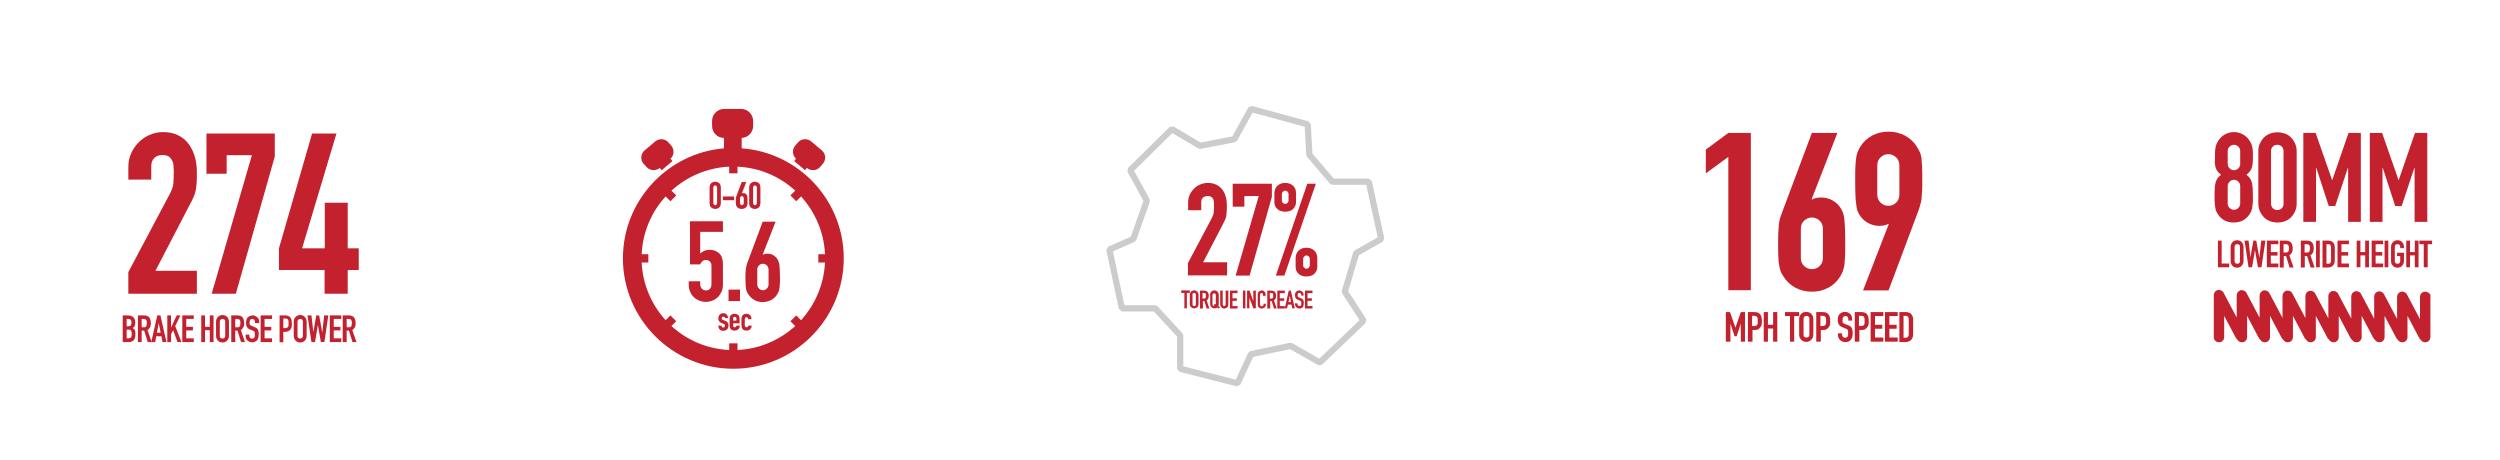 <?xml version="1.0" encoding="UTF-8"?> <!-- Generator: Adobe Illustrator 22.1.0, SVG Export Plug-In . SVG Version: 6.00 Build 0) --> <svg xmlns="http://www.w3.org/2000/svg" xmlns:xlink="http://www.w3.org/1999/xlink" x="0px" y="0px" viewBox="0 0 1200 221" style="enable-background:new 0 0 1200 221;" xml:space="preserve"> <style type="text/css"> .st0{fill:#C3212E;} .st1{fill:#C4212F;} .st2{fill:none;stroke:#CDCCCC;stroke-width:3;stroke-linejoin:bevel;stroke-miterlimit:10;} </style> <g id="LOWER_RIDE_HEIGHT"> <path class="st0" d="M1164.1,140c-1.4,0-2.5,1.1-2.5,2.5v10.7l-6.3-11.9c-0.5-1-1.7-1.5-2.8-1.3c-1.1,0.3-1.9,1.3-1.9,2.4v10.7 l-6.3-11.9c-0.5-1-1.7-1.5-2.8-1.3c-1.1,0.3-1.9,1.3-1.9,2.4v10.7l-6.3-11.9c-0.5-1-1.7-1.5-2.8-1.3c-1.1,0.3-1.9,1.3-1.9,2.4v10.7 l-6.3-11.9c-0.5-1-1.7-1.5-2.8-1.3c-1.1,0.3-1.9,1.3-1.9,2.4v10.7l-6.3-11.9c-0.5-1-1.7-1.5-2.8-1.3c-1.1,0.3-1.9,1.3-1.9,2.4v10.7 l-6.3-11.9c-0.5-1-1.7-1.5-2.8-1.3c-1.1,0.3-1.9,1.3-1.9,2.4v10.7l-6.3-11.9c-0.5-1-1.7-1.5-2.8-1.3c-1.1,0.3-1.9,1.3-1.9,2.4v10.7 l-6.3-11.9c-0.5-1-1.7-1.5-2.8-1.3c-1.1,0.3-1.9,1.3-1.9,2.4v10.7l-6.3-11.9c-0.5-1-1.7-1.5-2.8-1.3c-1.1,0.3-1.9,1.3-1.9,2.4v20.2 c0,1.4,1.1,2.5,2.5,2.5s2.5-1.1,2.5-2.5v-10.2l5.6,10.6c0.2,0.3,0.4,0.6,0.7,0.8c0.4,0.7,1.2,1.3,2.2,1.3c1.4,0,2.5-1.1,2.5-2.5 v-10.2l5.6,10.6c0.2,0.3,0.4,0.6,0.7,0.8c0.4,0.7,1.2,1.3,2.2,1.3c1.4,0,2.5-1.1,2.5-2.5v-10.2l5.6,10.6c0.2,0.3,0.4,0.6,0.7,0.8 c0.4,0.7,1.2,1.3,2.2,1.3c1.4,0,2.5-1.1,2.5-2.5v-10.2l5.6,10.6c0.2,0.3,0.4,0.6,0.7,0.8c0.4,0.7,1.2,1.3,2.2,1.3 c1.4,0,2.5-1.1,2.5-2.5v-10.2l5.6,10.6c0.2,0.3,0.4,0.6,0.7,0.8c0.4,0.7,1.2,1.3,2.2,1.3c1.4,0,2.5-1.1,2.5-2.5v-10.2l5.6,10.6 c0.2,0.3,0.4,0.6,0.7,0.8c0.4,0.7,1.2,1.3,2.2,1.3c1.4,0,2.5-1.1,2.5-2.5v-10.2l5.6,10.6c0.2,0.3,0.4,0.6,0.7,0.8 c0.4,0.7,1.2,1.3,2.2,1.3c1.4,0,2.5-1.1,2.5-2.5v-10.2l5.6,10.6c0.2,0.3,0.4,0.6,0.7,0.8c0.4,0.7,1.2,1.3,2.2,1.3 c1.4,0,2.5-1.1,2.5-2.5v-10.2l5.6,10.6c0.2,0.3,0.4,0.6,0.7,0.8c0.4,0.7,1.2,1.3,2.2,1.3c1.4,0,2.5-1.1,2.5-2.5v-20.2 C1166.6,141.1,1165.4,140,1164.1,140z"></path> <g> <g> <path class="st0" d="M1063.2,74.9c0-1.2,0-2.1,0.1-3c0.1-0.8,0.2-1.5,0.4-2.1c0.2-0.6,0.4-1.1,0.7-1.6s0.6-1,1-1.5 c0.8-1,1.8-1.9,3-2.4c1.2-0.6,2.5-0.9,3.9-0.9c1.4,0,2.7,0.3,3.9,0.9c1.2,0.6,2.2,1.4,3,2.4c0.4,0.5,0.7,1,1,1.5 c0.3,0.5,0.5,1,0.7,1.6c0.2,0.6,0.3,1.3,0.4,2.1c0.1,0.8,0.1,1.8,0.1,3c0,1.3,0,2.4-0.1,3.2c0,0.9-0.2,1.7-0.4,2.3 c-0.2,0.7-0.5,1.3-0.9,1.8s-1,1.1-1.7,1.7c0.7,0.6,1.3,1.1,1.7,1.7c0.4,0.6,0.7,1.2,0.9,2c0.2,0.8,0.3,1.7,0.4,2.8 c0,1.1,0.1,2.5,0.1,4.1c0,1.3,0,2.4-0.1,3.3c-0.1,0.9-0.2,1.6-0.3,2.2c-0.1,0.6-0.3,1.2-0.5,1.6c-0.2,0.4-0.5,0.9-0.8,1.4 c-0.7,1-1.6,1.9-2.9,2.7c-1.2,0.7-2.8,1.1-4.6,1.1s-3.3-0.4-4.6-1.1c-1.2-0.7-2.2-1.6-2.9-2.7c-0.3-0.5-0.6-0.9-0.8-1.4 c-0.2-0.4-0.4-1-0.5-1.6c-0.1-0.6-0.2-1.4-0.3-2.2c-0.1-0.9-0.1-2-0.1-3.3c0-1.6,0-2.9,0.1-4.1c0-1.1,0.2-2,0.4-2.8 c0.2-0.8,0.5-1.4,0.9-2c0.4-0.6,1-1.1,1.7-1.7c-0.7-0.6-1.3-1.2-1.7-1.7s-0.7-1.1-0.9-1.8c-0.2-0.7-0.3-1.5-0.4-2.3 C1063.2,77.3,1063.2,76.2,1063.2,74.9z M1075.3,72.5c0-0.8-0.3-1.5-0.9-2.1c-0.6-0.6-1.3-0.9-2.1-0.9c-0.8,0-1.5,0.3-2.1,0.9 c-0.6,0.6-0.9,1.3-0.9,2.1v6.2c0,0.8,0.3,1.6,0.9,2.1c0.6,0.6,1.3,0.9,2.1,0.9c0.8,0,1.5-0.3,2.1-0.9c0.6-0.6,0.9-1.3,0.9-2.1 V72.5z M1075.3,89.3c0-0.8-0.3-1.5-0.9-2.1c-0.6-0.6-1.3-0.9-2.1-0.9c-0.8,0-1.5,0.3-2.1,0.9c-0.6,0.6-0.9,1.3-0.9,2.1v8.4 c0,0.8,0.3,1.6,0.9,2.1c0.6,0.6,1.3,0.9,2.1,0.9c0.8,0,1.5-0.3,2.1-0.9c0.6-0.6,0.9-1.3,0.9-2.1V89.3z"></path> <path class="st0" d="M1084,72.6c0-1.4,0.2-2.7,0.8-3.8c0.5-1.1,1.2-2.1,2-2.9c0.8-0.8,1.8-1.4,2.9-1.8c1.1-0.4,2.2-0.6,3.5-0.6 s2.3,0.2,3.5,0.6c1.1,0.4,2.1,1,2.9,1.8c0.8,0.8,1.5,1.8,2,2.9c0.5,1.1,0.8,2.4,0.8,3.8v25.1c0,1.4-0.3,2.7-0.8,3.8 c-0.5,1.1-1.2,2.1-2,2.9c-0.8,0.8-1.8,1.4-2.9,1.8c-1.1,0.4-2.2,0.6-3.5,0.6s-2.4-0.2-3.5-0.6c-1.1-0.4-2.1-1-2.9-1.8 c-0.8-0.8-1.5-1.8-2-2.9c-0.5-1.1-0.8-2.4-0.8-3.8V72.6z M1090.1,97.7c0,0.9,0.3,1.6,0.8,2.2c0.6,0.6,1.3,0.9,2.2,0.9 c0.9,0,1.6-0.3,2.2-0.9c0.6-0.6,0.8-1.3,0.8-2.2V72.6c0-0.9-0.3-1.6-0.8-2.2c-0.6-0.6-1.3-0.9-2.2-0.9c-0.9,0-1.6,0.3-2.2,0.9 c-0.6,0.6-0.8,1.3-0.8,2.2V97.7z"></path> <path class="st0" d="M1105.6,106.5V63.8h5.9l7.9,22.6h0.1l7.8-22.6h5.9v42.7h-6.1v-26h-0.1l-6.1,18.4h-3.1l-6-18.4h-0.1v26 H1105.6z"></path> <path class="st0" d="M1137.5,106.5V63.8h5.9l7.9,22.6h0.1l7.8-22.6h5.9v42.7h-6.1v-26h-0.1l-6.1,18.4h-3.1l-6-18.4h-0.1v26 H1137.5z"></path> </g> </g> <g> <path class="st0" d="M1064.6,128.3v-12.8h1.8v11h3.6v1.8H1064.6z"></path> <path class="st0" d="M1070.7,118.5c0-0.5,0.1-1,0.3-1.4c0.2-0.4,0.4-0.7,0.7-1c0.3-0.3,0.6-0.4,1-0.6c0.4-0.1,0.7-0.2,1.1-0.2 s0.7,0.1,1.1,0.2c0.4,0.1,0.7,0.3,1,0.6c0.3,0.3,0.5,0.6,0.7,1c0.2,0.4,0.3,0.9,0.3,1.4v6.8c0,0.5-0.1,1-0.3,1.4 c-0.2,0.4-0.4,0.7-0.7,1c-0.3,0.3-0.6,0.5-1,0.6c-0.4,0.1-0.7,0.2-1.1,0.2s-0.7-0.1-1.1-0.2s-0.7-0.3-1-0.6 c-0.3-0.3-0.5-0.6-0.7-1c-0.2-0.4-0.3-0.8-0.3-1.4V118.5z M1072.6,125.3c0,0.4,0.1,0.8,0.4,1s0.5,0.3,0.9,0.3s0.6-0.1,0.9-0.3 s0.4-0.5,0.4-1v-6.8c0-0.4-0.1-0.8-0.4-1c-0.2-0.2-0.5-0.3-0.9-0.3s-0.6,0.1-0.9,0.3c-0.2,0.2-0.4,0.5-0.4,1V125.3z"></path> <path class="st0" d="M1087.4,115.5l-1.9,12.8h-1.7l-1.4-8.3h0l-1.4,8.3h-1.7l-1.9-12.8h1.9l0.9,8.1h0l1.4-8.1h1.4l1.5,8.3h0 l0.9-8.3H1087.4z"></path> <path class="st0" d="M1088.1,128.3v-12.8h5.5v1.7h-3.6v3.8h3.2v1.7h-3.2v3.8h3.6v1.8H1088.1z"></path> <path class="st0" d="M1094.3,128.3v-12.8h3c2.2,0,3.2,1.3,3.2,3.8c0,0.8-0.1,1.4-0.4,1.9c-0.2,0.5-0.6,1-1.2,1.3l2,5.9h-1.9 l-1.7-5.5h-1.1v5.5H1094.3z M1096.1,117.2v4h1c0.3,0,0.6,0,0.8-0.1c0.2-0.1,0.3-0.2,0.5-0.4c0.1-0.2,0.2-0.4,0.2-0.6 s0.1-0.5,0.1-0.9c0-0.3,0-0.6-0.1-0.9s-0.1-0.5-0.2-0.6c-0.2-0.3-0.7-0.5-1.3-0.5H1096.1z"></path> <path class="st0" d="M1104.4,128.3v-12.8h3c2.2,0,3.2,1.3,3.2,3.8c0,0.8-0.1,1.4-0.4,1.9c-0.2,0.5-0.6,1-1.2,1.3l2,5.9h-1.9 l-1.7-5.5h-1.1v5.5H1104.4z M1106.2,117.2v4h1c0.3,0,0.6,0,0.8-0.1c0.2-0.1,0.3-0.2,0.5-0.4c0.1-0.2,0.2-0.4,0.2-0.6 s0.1-0.5,0.1-0.9c0-0.3,0-0.6-0.1-0.9s-0.1-0.5-0.2-0.6c-0.2-0.3-0.7-0.5-1.3-0.5H1106.2z"></path> <path class="st0" d="M1111.7,128.3v-12.8h1.8v12.8H1111.7z"></path> <path class="st0" d="M1114.8,128.3v-12.8h2.7c1.1,0,1.9,0.3,2.4,0.9c0.5,0.6,0.8,1.4,0.8,2.4v6c0,1.2-0.3,2.1-0.9,2.7 s-1.4,0.9-2.5,0.9H1114.8z M1116.7,117.2v9.4h0.8c0.5,0,0.9-0.1,1.1-0.4c0.2-0.3,0.3-0.7,0.3-1.2v-6.2c0-0.5-0.1-0.9-0.3-1.2 s-0.6-0.4-1.1-0.4H1116.7z"></path> <path class="st0" d="M1122,128.3v-12.8h5.5v1.7h-3.6v3.8h3.2v1.7h-3.2v3.8h3.6v1.8H1122z"></path> <path class="st0" d="M1131.2,128.3v-12.8h1.8v5.5h2.3v-5.5h1.8v12.8h-1.8v-5.7h-2.3v5.7H1131.2z"></path> <path class="st0" d="M1138.4,128.3v-12.8h5.5v1.7h-3.6v3.8h3.2v1.7h-3.2v3.8h3.6v1.8H1138.4z"></path> <path class="st0" d="M1144.6,128.3v-12.8h1.8v12.8H1144.6z"></path> <path class="st0" d="M1147.7,118.5c0-0.5,0.1-1,0.3-1.4c0.2-0.4,0.4-0.7,0.7-1c0.3-0.3,0.6-0.4,1-0.6c0.4-0.1,0.7-0.2,1.1-0.2 s0.7,0.1,1.1,0.2c0.4,0.1,0.7,0.3,1,0.6c0.3,0.3,0.5,0.6,0.7,1c0.2,0.4,0.3,0.9,0.3,1.4v0.6h-1.8v-0.6c0-0.4-0.1-0.8-0.4-1 c-0.2-0.2-0.5-0.3-0.9-0.3s-0.6,0.1-0.9,0.3c-0.2,0.2-0.4,0.5-0.4,1v6.8c0,0.4,0.1,0.8,0.4,1s0.5,0.3,0.9,0.3s0.6-0.1,0.9-0.3 s0.4-0.5,0.4-1v-2.4h-1.5v-1.6h3.3v4c0,0.5-0.1,1-0.3,1.4c-0.2,0.4-0.4,0.7-0.7,1c-0.3,0.3-0.6,0.5-1,0.6 c-0.4,0.1-0.7,0.2-1.1,0.2s-0.7-0.1-1.1-0.2s-0.7-0.3-1-0.6c-0.3-0.3-0.5-0.6-0.7-1c-0.2-0.4-0.3-0.8-0.3-1.4V118.5z"></path> <path class="st0" d="M1155,128.3v-12.8h1.8v5.5h2.3v-5.5h1.8v12.8h-1.8v-5.7h-2.3v5.7H1155z"></path> <path class="st0" d="M1163.4,128.3v-11.1h-2.1v-1.7h6.1v1.7h-2.1v11.1H1163.4z"></path> </g> </g> <g id="BHP"> <g> <path class="st0" d="M61.6,141v-10.4l19.9-37.5c1-1.9,1.6-3.5,1.7-4.9c0.1-1.4,0.2-3.1,0.2-5.2c0-0.9,0-1.9-0.1-3 c0-1-0.2-2-0.6-2.8c-0.4-0.8-0.9-1.5-1.6-2c-0.7-0.5-1.8-0.8-3.1-0.8c-1.7,0-3,0.5-3.9,1.4c-1,0.9-1.5,2.3-1.5,4.1v6.3h-11v-6 c0-2.3,0.4-4.5,1.3-6.5c0.9-2,2.1-3.8,3.6-5.3c1.4-1.5,3.2-2.7,5.2-3.6c2-0.9,4.2-1.4,6.5-1.4c2.9,0,5.3,0.5,7.4,1.6 c2.1,1,3.8,2.5,5.1,4.3c1.3,1.8,2.2,3.9,2.9,6.2c0.6,2.3,0.9,4.8,0.9,7.3c0,1.9,0,3.4-0.1,4.7c-0.1,1.3-0.2,2.5-0.4,3.6 c-0.2,1.2-0.6,2.3-1.1,3.5c-0.5,1.2-1.2,2.6-2.1,4.2L74.6,130h19.9v11H61.6z"></path> <path class="st0" d="M101.6,141l19.3-66.5h-12.1v8.9h-9.7V64.1h32.8v11L113.2,141H101.6z"></path> <path class="st0" d="M155.8,141v-11.4h-21.9v-10.4l15.9-55.1h11.7l-16.5,55.1h10.9V97.3h11v21.9h5.3v10.4h-5.3V141H155.8z"></path> </g> <g> <path class="st1" d="M58.9,164.2v-12.8h2.7c0.6,0,1.1,0.1,1.5,0.3s0.8,0.4,1,0.7c0.3,0.3,0.5,0.6,0.6,1c0.1,0.4,0.2,0.8,0.2,1.2 v0.5c0,0.3,0,0.6-0.1,0.9c-0.1,0.2-0.1,0.4-0.2,0.6c-0.2,0.3-0.5,0.6-0.9,0.9c0.4,0.2,0.8,0.5,1,0.9c0.2,0.4,0.3,0.9,0.3,1.6v0.7 c0,1.1-0.3,2-0.8,2.6c-0.5,0.6-1.4,0.9-2.6,0.9H58.9z M60.8,153.1v3.5h0.8c0.6,0,1-0.2,1.2-0.5c0.2-0.3,0.3-0.8,0.3-1.3 c0-0.6-0.1-1-0.4-1.3s-0.7-0.4-1.3-0.4H60.8z M60.8,158.3v4.1h0.8c0.4,0,0.7-0.1,0.9-0.2c0.2-0.1,0.4-0.3,0.5-0.5 c0.1-0.2,0.2-0.4,0.2-0.7c0-0.3,0-0.6,0-0.9c0-0.3,0-0.6-0.1-0.8s-0.1-0.4-0.2-0.6c-0.1-0.2-0.3-0.3-0.5-0.4s-0.5-0.1-0.8-0.1 H60.8z"></path> <path class="st1" d="M66.2,164.2v-12.8h3c2.2,0,3.2,1.3,3.2,3.8c0,0.8-0.1,1.4-0.4,1.9s-0.6,1-1.2,1.3l2,5.8h-1.9l-1.7-5.5H68v5.5 H66.2z M68,153.1v4h1c0.3,0,0.6,0,0.8-0.1c0.2-0.1,0.3-0.2,0.4-0.4c0.1-0.2,0.2-0.4,0.2-0.6c0-0.2,0.1-0.5,0.1-0.9s0-0.6-0.1-0.9 c0-0.2-0.1-0.5-0.2-0.6c-0.2-0.3-0.7-0.5-1.3-0.5H68z"></path> <path class="st1" d="M72.6,164.2l2.9-12.8h1.5l2.9,12.8H78l-0.5-2.8h-2.5l-0.5,2.8H72.6z M77.1,159.7l-0.9-4.6h0l-0.9,4.6H77.1z"></path> <path class="st1" d="M80.3,164.2v-12.8h1.8v5.9h0l2.7-5.9h1.8l-2.5,5.1l3,7.7h-1.9l-2.1-5.7l-1,1.9v3.8H80.3z"></path> <path class="st1" d="M87.5,164.2v-12.8h5.5v1.7h-3.6v3.8h3.2v1.7h-3.2v3.8h3.6v1.8H87.5z"></path> <path class="st1" d="M96.6,164.2v-12.8h1.8v5.5h2.3v-5.5h1.8v12.8h-1.8v-5.7h-2.3v5.7H96.6z"></path> <path class="st1" d="M103.7,154.4c0-0.5,0.1-1,0.3-1.4c0.2-0.4,0.4-0.7,0.7-1c0.3-0.3,0.6-0.4,1-0.6c0.4-0.1,0.7-0.2,1.1-0.2 s0.7,0.1,1.1,0.2s0.7,0.3,1,0.6c0.3,0.3,0.5,0.6,0.7,1c0.2,0.4,0.3,0.9,0.3,1.4v6.8c0,0.5-0.1,1-0.3,1.4c-0.2,0.4-0.4,0.7-0.7,1 c-0.3,0.3-0.6,0.5-1,0.6s-0.7,0.2-1.1,0.2s-0.7-0.1-1.1-0.2c-0.4-0.1-0.7-0.3-1-0.6c-0.3-0.3-0.5-0.6-0.7-1 c-0.2-0.4-0.3-0.8-0.3-1.4V154.4z M105.5,161.2c0,0.4,0.1,0.8,0.4,1s0.5,0.3,0.9,0.3s0.6-0.1,0.9-0.3c0.2-0.2,0.4-0.5,0.4-1v-6.8 c0-0.4-0.1-0.8-0.4-1c-0.2-0.2-0.5-0.3-0.9-0.3s-0.6,0.1-0.9,0.3c-0.2,0.2-0.4,0.5-0.4,1V161.2z"></path> <path class="st1" d="M111,164.2v-12.8h3c2.2,0,3.2,1.3,3.2,3.8c0,0.8-0.1,1.4-0.4,1.9s-0.6,1-1.2,1.3l2,5.8h-1.9l-1.7-5.5h-1.1 v5.5H111z M112.9,153.1v4h1c0.3,0,0.6,0,0.8-0.1c0.2-0.1,0.3-0.2,0.4-0.4c0.1-0.2,0.2-0.4,0.2-0.6c0-0.2,0.1-0.5,0.1-0.9 s0-0.6-0.1-0.9c0-0.2-0.1-0.5-0.2-0.6c-0.2-0.3-0.7-0.5-1.3-0.5H112.9z"></path> <path class="st1" d="M124.2,155.1h-1.8v-0.4c0-0.4-0.1-0.8-0.3-1.1c-0.2-0.3-0.5-0.5-1-0.5c-0.3,0-0.5,0-0.6,0.1 c-0.2,0.1-0.3,0.2-0.4,0.4c-0.1,0.2-0.2,0.3-0.2,0.5c0,0.2-0.1,0.4-0.1,0.6c0,0.3,0,0.5,0,0.6s0.1,0.3,0.1,0.5 c0.1,0.1,0.2,0.2,0.3,0.3c0.1,0.1,0.3,0.2,0.6,0.3l1.4,0.6c0.4,0.2,0.7,0.3,1,0.5s0.4,0.5,0.6,0.7c0.1,0.3,0.2,0.6,0.3,1 c0,0.4,0.1,0.8,0.1,1.3c0,0.5-0.1,1-0.2,1.5c-0.1,0.5-0.3,0.9-0.5,1.2c-0.3,0.3-0.6,0.6-1,0.8c-0.4,0.2-0.9,0.3-1.5,0.3 c-0.4,0-0.9-0.1-1.2-0.2c-0.4-0.2-0.7-0.4-1-0.6c-0.3-0.3-0.5-0.6-0.7-1c-0.2-0.4-0.2-0.8-0.2-1.2v-0.7h1.8v0.6 c0,0.3,0.1,0.6,0.3,0.9c0.2,0.3,0.5,0.4,1,0.4c0.3,0,0.6,0,0.7-0.1c0.2-0.1,0.3-0.2,0.4-0.4c0.1-0.2,0.2-0.4,0.2-0.6 c0-0.2,0-0.5,0-0.8c0-0.3,0-0.6,0-0.8c0-0.2-0.1-0.4-0.1-0.5c-0.1-0.1-0.2-0.2-0.3-0.3c-0.1-0.1-0.3-0.2-0.5-0.3l-1.3-0.5 c-0.8-0.3-1.3-0.8-1.6-1.3c-0.3-0.5-0.4-1.2-0.4-2c0-0.5,0.1-0.9,0.2-1.4c0.1-0.4,0.3-0.8,0.6-1.1c0.3-0.3,0.6-0.6,1-0.7 c0.4-0.2,0.9-0.3,1.4-0.3c0.5,0,0.9,0.1,1.3,0.3s0.7,0.4,1,0.7c0.6,0.6,0.8,1.2,0.8,2V155.1z"></path> <path class="st1" d="M125.1,164.2v-12.8h5.5v1.7h-3.6v3.8h3.2v1.7h-3.2v3.8h3.6v1.8H125.1z"></path> <path class="st1" d="M134.2,164.2v-12.8h2.8c0.5,0,0.9,0.1,1.3,0.2c0.4,0.1,0.7,0.4,1,0.7c0.3,0.3,0.5,0.7,0.6,1.2 c0.1,0.5,0.2,1.1,0.2,1.8c0,0.6,0,1.1-0.1,1.5c-0.1,0.4-0.2,0.8-0.4,1.1c-0.3,0.4-0.6,0.7-1,1c-0.4,0.2-1,0.4-1.7,0.4H136v5H134.2 z M136,153.1v4.4h0.9c0.4,0,0.7-0.1,0.9-0.2c0.2-0.1,0.4-0.3,0.5-0.5c0.1-0.2,0.2-0.4,0.2-0.7s0-0.6,0-0.9c0-0.3,0-0.6,0-0.9 c0-0.3-0.1-0.5-0.2-0.7c-0.1-0.2-0.2-0.4-0.4-0.5c-0.2-0.1-0.5-0.2-0.8-0.2H136z"></path> <path class="st1" d="M141,154.4c0-0.5,0.1-1,0.3-1.4c0.2-0.4,0.4-0.7,0.7-1c0.3-0.3,0.6-0.4,1-0.6c0.4-0.1,0.7-0.2,1.1-0.2 s0.7,0.1,1.1,0.2s0.7,0.3,1,0.6c0.3,0.3,0.5,0.6,0.7,1c0.2,0.4,0.3,0.9,0.3,1.4v6.8c0,0.5-0.1,1-0.3,1.4c-0.2,0.4-0.4,0.7-0.7,1 c-0.3,0.3-0.6,0.5-1,0.6s-0.7,0.2-1.1,0.2s-0.7-0.1-1.1-0.2c-0.4-0.1-0.7-0.3-1-0.6c-0.3-0.3-0.5-0.6-0.7-1 c-0.2-0.4-0.3-0.8-0.3-1.4V154.4z M142.8,161.2c0,0.4,0.1,0.8,0.4,1s0.5,0.3,0.9,0.3s0.6-0.1,0.9-0.3c0.2-0.2,0.4-0.5,0.4-1v-6.8 c0-0.4-0.1-0.8-0.4-1c-0.2-0.2-0.5-0.3-0.9-0.3s-0.6,0.1-0.9,0.3c-0.2,0.2-0.4,0.5-0.4,1V161.2z"></path> <path class="st1" d="M157.6,151.4l-1.9,12.8H154l-1.4-8.3h0l-1.4,8.3h-1.7l-1.9-12.8h1.9l0.9,8.1h0l1.4-8.1h1.4l1.5,8.3h0l0.9-8.3 H157.6z"></path> <path class="st1" d="M158.3,164.2v-12.8h5.5v1.7h-3.6v3.8h3.2v1.7h-3.2v3.8h3.6v1.8H158.3z"></path> <path class="st1" d="M164.5,164.2v-12.8h3c2.2,0,3.2,1.3,3.2,3.8c0,0.8-0.1,1.4-0.4,1.9s-0.6,1-1.2,1.3l2,5.8h-1.9l-1.7-5.5h-1.1 v5.5H164.5z M166.4,153.1v4h1c0.3,0,0.6,0,0.8-0.1c0.2-0.1,0.3-0.2,0.4-0.4c0.1-0.2,0.2-0.4,0.2-0.6c0-0.2,0.1-0.5,0.1-0.9 s0-0.6-0.1-0.9c0-0.2-0.1-0.5-0.2-0.6c-0.2-0.3-0.7-0.5-1.3-0.5H166.4z"></path> </g> </g> <g id="torque"> <polygon class="st2" points="576,70 592.5,66.8 600.5,52.3 627.7,59.7 628.5,74.3 639.5,87.2 657,87.2 663,114.7 651,121.5 645.5,140 654.5,153.9 633.5,174 619.5,166 600.5,170 594,184 566.5,177 566.5,161 554.5,148 538.5,148 532.5,119.8 544,114.7 550.5,96.3 542.5,81.7 562.5,62 "></polygon> <g> <path class="st0" d="M568.5,148v-7.4H567v-1.2h4.1v1.2h-1.4v7.4H568.5z"></path> <path class="st0" d="M571.1,141.5c0-0.3,0.1-0.6,0.2-0.9c0.1-0.3,0.3-0.5,0.5-0.7c0.2-0.2,0.4-0.3,0.7-0.4 c0.2-0.1,0.5-0.1,0.7-0.1c0.2,0,0.5,0,0.7,0.1c0.2,0.1,0.5,0.2,0.7,0.4c0.2,0.2,0.3,0.4,0.5,0.7c0.1,0.3,0.2,0.6,0.2,0.9v4.5 c0,0.4-0.1,0.7-0.2,0.9c-0.1,0.3-0.3,0.5-0.5,0.6c-0.2,0.2-0.4,0.3-0.7,0.4s-0.5,0.1-0.7,0.1c-0.2,0-0.5,0-0.7-0.1 s-0.5-0.2-0.7-0.4c-0.2-0.2-0.4-0.4-0.5-0.6s-0.2-0.6-0.2-0.9V141.5z M572.4,146c0,0.3,0.1,0.5,0.2,0.7c0.2,0.1,0.4,0.2,0.6,0.2 c0.2,0,0.4-0.1,0.6-0.2c0.2-0.1,0.2-0.4,0.2-0.7v-4.5c0-0.3-0.1-0.5-0.2-0.7c-0.2-0.1-0.4-0.2-0.6-0.2c-0.2,0-0.4,0.1-0.6,0.2 c-0.2,0.1-0.2,0.4-0.2,0.7V146z"></path> <path class="st0" d="M576,148v-8.5h2c1.4,0,2.2,0.8,2.2,2.5c0,0.5-0.1,0.9-0.2,1.3c-0.2,0.4-0.4,0.6-0.8,0.9l1.3,3.9h-1.3 l-1.1-3.6h-0.7v3.6H576z M577.2,140.6v2.7h0.7c0.2,0,0.4,0,0.5-0.1c0.1-0.1,0.2-0.1,0.3-0.3c0.1-0.1,0.1-0.2,0.1-0.4s0-0.4,0-0.6 c0-0.2,0-0.4,0-0.6s-0.1-0.3-0.1-0.4c-0.2-0.2-0.4-0.3-0.9-0.3H577.2z"></path> <path class="st0" d="M580.8,141.5c0-0.3,0.1-0.6,0.2-0.9c0.1-0.3,0.3-0.5,0.5-0.7c0.2-0.2,0.4-0.3,0.7-0.4 c0.2-0.1,0.5-0.1,0.7-0.1c0.2,0,0.5,0,0.7,0.1c0.2,0.1,0.5,0.2,0.7,0.4c0.2,0.2,0.3,0.4,0.5,0.7c0.1,0.3,0.2,0.6,0.2,0.9v4.5 c0,0.3-0.1,0.6-0.2,0.9l0.8,0.6l-0.6,0.7l-0.7-0.6c-0.4,0.3-0.8,0.4-1.3,0.4c-0.2,0-0.5,0-0.7-0.1s-0.5-0.2-0.7-0.4 c-0.2-0.2-0.4-0.4-0.5-0.6s-0.2-0.6-0.2-0.9V141.5z M582,146c0,0.3,0.1,0.5,0.2,0.7c0.2,0.1,0.4,0.2,0.6,0.2c0.1,0,0.2,0,0.3,0 l-0.6-0.4l0.6-0.7l0.5,0.4v0v-4.5c0-0.3-0.1-0.5-0.2-0.7c-0.2-0.1-0.4-0.2-0.6-0.2c-0.2,0-0.4,0.1-0.6,0.2 c-0.2,0.1-0.2,0.4-0.2,0.7V146z"></path> <path class="st0" d="M589.6,139.5v6.6c0,0.3-0.1,0.5-0.1,0.8c-0.1,0.2-0.2,0.4-0.4,0.6c-0.2,0.2-0.4,0.3-0.6,0.4 c-0.2,0.1-0.5,0.2-0.8,0.2c-0.3,0-0.5-0.1-0.8-0.2s-0.4-0.2-0.6-0.4c-0.2-0.2-0.3-0.4-0.4-0.6c-0.1-0.2-0.2-0.5-0.2-0.8v-6.6h1.2 v6.5c0,0.3,0.1,0.5,0.2,0.7c0.1,0.1,0.3,0.2,0.5,0.2c0.2,0,0.4-0.1,0.5-0.2c0.1-0.1,0.2-0.4,0.2-0.7v-6.5H589.6z"></path> <path class="st0" d="M590.4,148v-8.5h3.6v1.2h-2.4v2.5h2.1v1.2h-2.1v2.5h2.4v1.2H590.4z"></path> <path class="st0" d="M596.6,148v-8.5h1.2v8.5H596.6z"></path> <path class="st0" d="M598.6,148v-8.5h1.2l1.8,5.1h0v-5.1h1.2v8.5h-1.2l-1.9-5.1h0v5.1H598.6z"></path> <path class="st0" d="M607.6,145.6v0.5c0,0.3,0,0.5-0.1,0.8c-0.1,0.2-0.2,0.4-0.4,0.6c-0.2,0.2-0.4,0.3-0.6,0.4 c-0.2,0.1-0.5,0.2-0.8,0.2c-0.2,0-0.5,0-0.7-0.1c-0.2-0.1-0.5-0.2-0.6-0.3c-0.2-0.2-0.3-0.4-0.5-0.6c-0.1-0.3-0.2-0.6-0.2-1v-4.7 c0-0.3,0-0.5,0.1-0.8c0.1-0.2,0.2-0.4,0.4-0.6c0.2-0.2,0.4-0.3,0.6-0.4c0.2-0.1,0.5-0.2,0.8-0.2c0.6,0,1,0.2,1.4,0.6 c0.2,0.2,0.3,0.4,0.4,0.7c0.1,0.3,0.1,0.5,0.1,0.8v0.5h-1.2v-0.4c0-0.2-0.1-0.4-0.2-0.6s-0.3-0.3-0.6-0.3c-0.3,0-0.5,0.1-0.6,0.3 c-0.1,0.2-0.1,0.4-0.1,0.7v4.4c0,0.2,0.1,0.5,0.2,0.6c0.1,0.2,0.3,0.3,0.6,0.3c0.1,0,0.2,0,0.3,0c0.1,0,0.2-0.1,0.3-0.1 c0.1-0.1,0.1-0.2,0.2-0.3s0.1-0.3,0.1-0.4v-0.4H607.6z"></path> <path class="st0" d="M608.3,148v-8.5h2c1.4,0,2.2,0.8,2.2,2.5c0,0.5-0.1,0.9-0.2,1.3c-0.2,0.4-0.4,0.6-0.8,0.9l1.3,3.9h-1.3 l-1.1-3.6h-0.7v3.6H608.3z M609.5,140.6v2.7h0.7c0.2,0,0.4,0,0.5-0.1c0.1-0.1,0.2-0.1,0.3-0.3c0.1-0.1,0.1-0.2,0.1-0.4 c0-0.2,0-0.4,0-0.6c0-0.2,0-0.4,0-0.6c0-0.2-0.1-0.3-0.1-0.4c-0.2-0.2-0.4-0.3-0.9-0.3H609.5z"></path> <path class="st0" d="M613.1,148v-8.5h3.6v1.2h-2.4v2.5h2.1v1.2h-2.1v2.5h2.4v1.2H613.1z"></path> <path class="st0" d="M616.7,148l1.9-8.5h1l1.9,8.5h-1.2l-0.4-1.8h-1.7l-0.4,1.8H616.7z M619.7,145l-0.6-3.1h0l-0.6,3.1H619.7z"></path> <path class="st0" d="M625.8,141.9h-1.2v-0.3c0-0.3-0.1-0.5-0.2-0.7s-0.4-0.3-0.7-0.3c-0.2,0-0.3,0-0.4,0.1 c-0.1,0.1-0.2,0.1-0.3,0.2c-0.1,0.1-0.1,0.2-0.1,0.4s0,0.3,0,0.4c0,0.2,0,0.3,0,0.4c0,0.1,0,0.2,0.1,0.3c0,0.1,0.1,0.2,0.2,0.2 c0.1,0.1,0.2,0.1,0.4,0.2l0.9,0.4c0.3,0.1,0.5,0.2,0.7,0.4c0.2,0.1,0.3,0.3,0.4,0.5c0.1,0.2,0.1,0.4,0.2,0.7s0,0.5,0,0.8 c0,0.4,0,0.7-0.1,1c-0.1,0.3-0.2,0.6-0.3,0.8c-0.2,0.2-0.4,0.4-0.7,0.5c-0.3,0.1-0.6,0.2-1,0.2c-0.3,0-0.6-0.1-0.8-0.2 c-0.3-0.1-0.5-0.2-0.7-0.4c-0.2-0.2-0.3-0.4-0.4-0.6c-0.1-0.2-0.2-0.5-0.2-0.8v-0.5h1.2v0.4c0,0.2,0.1,0.4,0.2,0.6 c0.1,0.2,0.4,0.3,0.7,0.3c0.2,0,0.4,0,0.5-0.1c0.1-0.1,0.2-0.1,0.3-0.3c0.1-0.1,0.1-0.2,0.1-0.4c0-0.2,0-0.3,0-0.5 c0-0.2,0-0.4,0-0.6c0-0.1,0-0.3-0.1-0.3c-0.1-0.1-0.1-0.2-0.2-0.2c-0.1-0.1-0.2-0.1-0.4-0.2l-0.9-0.4c-0.5-0.2-0.9-0.5-1.1-0.9 c-0.2-0.4-0.3-0.8-0.3-1.3c0-0.3,0-0.6,0.1-0.9c0.1-0.3,0.2-0.5,0.4-0.7c0.2-0.2,0.4-0.4,0.6-0.5s0.6-0.2,0.9-0.2 c0.3,0,0.6,0.1,0.8,0.2c0.3,0.1,0.5,0.3,0.7,0.4c0.4,0.4,0.6,0.8,0.6,1.3V141.9z"></path> <path class="st0" d="M626.4,148v-8.5h3.6v1.2h-2.4v2.5h2.1v1.2h-2.1v2.5h2.4v1.2H626.4z"></path> </g> <g> <path class="st0" d="M570.2,132.3v-6l11.4-21.5c0.6-1.1,0.9-2,1-2.8c0.1-0.8,0.1-1.8,0.1-3c0-0.5,0-1.1,0-1.7 c0-0.6-0.1-1.1-0.3-1.6c-0.2-0.5-0.5-0.8-0.9-1.1c-0.4-0.3-1-0.5-1.8-0.5c-1,0-1.7,0.3-2.3,0.8c-0.6,0.5-0.8,1.3-0.8,2.4v3.6h-6.3 v-3.5c0-1.3,0.2-2.6,0.7-3.7c0.5-1.2,1.2-2.2,2-3c0.8-0.9,1.8-1.6,3-2.1c1.2-0.5,2.4-0.8,3.7-0.8c1.7,0,3.1,0.3,4.2,0.9 c1.2,0.6,2.2,1.4,2.9,2.4c0.7,1,1.3,2.2,1.6,3.5c0.4,1.3,0.5,2.7,0.5,4.2c0,1.1,0,2-0.1,2.7c0,0.7-0.1,1.4-0.2,2.1 c-0.1,0.7-0.3,1.3-0.6,2c-0.3,0.7-0.7,1.5-1.2,2.4l-9.3,17.9H589v6.3H570.2z"></path> <path class="st0" d="M593.1,132.3l11.1-38.2h-6.9v5.1h-5.6v-11h18.8v6.3l-10.7,37.8H593.1z"></path> <path class="st0" d="M616.9,101.6c-1.6,0-2.9-0.4-3.8-1.3c-1-0.9-1.4-2-1.4-3.4v-4c0-1.6,0.5-2.8,1.4-3.7c1-0.9,2.2-1.4,3.8-1.4 s2.9,0.5,3.8,1.4c1,0.9,1.4,2.1,1.4,3.7v4c0,1.4-0.5,2.5-1.4,3.4C619.8,101.2,618.5,101.6,616.9,101.6z M612.4,132.3l15.1-44.1 h4.1l-15.1,44.1H612.4z M616.9,97.9c0.4,0,0.8-0.2,1.1-0.5c0.3-0.3,0.5-0.7,0.5-1.1v-3.2c0-0.5-0.2-0.8-0.5-1.1 c-0.3-0.3-0.7-0.5-1.1-0.5s-0.8,0.2-1.1,0.5c-0.3,0.3-0.5,0.7-0.5,1.1v3.2c0,0.5,0.2,0.8,0.5,1.1 C616.2,97.8,616.5,97.9,616.9,97.9z M627.1,132.7c-1.6,0-2.9-0.4-3.8-1.3c-1-0.9-1.4-2-1.4-3.4v-4c0-1.6,0.5-2.8,1.4-3.7 c1-0.9,2.2-1.4,3.8-1.4s2.9,0.5,3.8,1.4s1.4,2.1,1.4,3.7v4c0,1.4-0.5,2.5-1.4,3.4S628.7,132.7,627.1,132.7z M625.5,127.4 c0,0.5,0.2,0.8,0.5,1.1c0.3,0.3,0.7,0.5,1.1,0.5s0.8-0.2,1.1-0.5c0.3-0.3,0.5-0.7,0.5-1.1v-3.2c0-0.5-0.2-0.8-0.5-1.1 c-0.3-0.3-0.7-0.5-1.1-0.5s-0.8,0.2-1.1,0.5c-0.3,0.3-0.5,0.7-0.5,1.1V127.4z"></path> </g> </g> <g id="MPH"> <g> <g> <path class="st0" d="M829.6,139.3v-64l-10.8,7.9V71.8l10.8-8h10.8v75.5H829.6z"></path> <path class="st0" d="M881.9,63.9l-12.3,31.7l0.2,0.2c0.4-0.3,0.9-0.5,1.6-0.7c0.7-0.2,1.7-0.3,2.9-0.3c1.9,0,3.7,0.5,5.3,1.4 c1.6,0.9,2.9,2.1,3.8,3.5c0.5,0.8,0.9,1.6,1.2,2.3c0.3,0.8,0.5,1.8,0.7,3.1c0.1,1.3,0.2,2.9,0.3,4.8c0.1,1.9,0.1,4.4,0.1,7.4 c0,2.5,0,4.5-0.1,6.1c-0.1,1.6-0.2,2.9-0.3,4c-0.2,1.1-0.5,2.1-0.8,2.9c-0.3,0.8-0.7,1.6-1.2,2.4c-1.4,2.3-3.3,4.1-5.7,5.4 c-2.4,1.3-5,1.9-8,1.9s-5.6-0.7-8-2c-2.3-1.3-4.2-3.1-5.6-5.4c-0.6-0.8-1-1.7-1.3-2.4c-0.3-0.8-0.5-1.7-0.7-2.9 c-0.2-1.1-0.4-2.4-0.4-4c-0.1-1.6-0.1-3.6-0.1-6.1c0-2.3,0-4.3,0.1-5.8c0.1-1.5,0.2-2.8,0.3-4c0.1-1.1,0.4-2,0.6-2.9 c0.3-0.9,0.6-1.8,1-2.8l14.2-37.9H881.9z M875,109.8c0-1.6-0.5-2.9-1.6-3.9c-1.1-1-2.3-1.5-3.7-1.5c-1.4,0-2.6,0.5-3.7,1.5 c-1.1,1-1.6,2.3-1.6,3.9v14c0,1.6,0.5,2.9,1.6,3.9c1.1,1,2.3,1.5,3.7,1.5c1.4,0,2.7-0.5,3.7-1.5c1.1-1,1.6-2.3,1.6-3.9V109.8z"></path> <path class="st0" d="M894.3,139.3l12.3-31.7l-0.2-0.2c-0.4,0.3-0.9,0.5-1.6,0.7c-0.7,0.2-1.7,0.3-2.9,0.3c-1.9,0-3.7-0.5-5.3-1.4 c-1.6-0.9-2.9-2.1-3.8-3.5c-0.5-0.7-0.9-1.5-1.2-2.3c-0.3-0.8-0.5-1.9-0.6-3.1c-0.2-1.3-0.4-2.9-0.4-4.8 c-0.1-1.9-0.1-4.4-0.1-7.4c0-2.5,0-4.5,0.1-6.1c0.1-1.6,0.2-2.9,0.4-4.1c0.1-1.1,0.4-2,0.7-2.8c0.3-0.8,0.7-1.6,1.2-2.4 c1.4-2.3,3.3-4.1,5.7-5.4c2.4-1.3,5-1.9,8-1.9s5.6,0.7,8,2c2.3,1.3,4.2,3.1,5.6,5.4c0.5,0.8,0.9,1.7,1.3,2.4 c0.4,0.8,0.6,1.7,0.8,2.8c0.1,1.1,0.2,2.5,0.3,4.1c0.1,1.6,0.1,3.6,0.1,6.1c0,2.3,0,4.3-0.1,5.8c-0.1,1.5-0.2,2.8-0.3,3.9 c-0.2,1.1-0.4,2.1-0.7,3c-0.2,0.9-0.5,1.8-0.9,2.8l-14.2,37.9H894.3z M901.1,93.4c0,1.6,0.5,2.9,1.6,3.9c1.1,1,2.3,1.5,3.7,1.5 c1.4,0,2.7-0.5,3.7-1.5c1.1-1,1.6-2.3,1.6-3.9v-14c0-1.6-0.5-2.9-1.6-3.9c-1.1-1-2.3-1.5-3.7-1.5c-1.4,0-2.6,0.5-3.7,1.5 c-1.1,1-1.6,2.3-1.6,3.9V93.4z"></path> </g> </g> <g> <path class="st0" d="M828.4,164v-14.2h2l2.6,7.5h0l2.6-7.5h2V164h-2v-8.7h0l-2,6.1h-1l-2-6.1h0v8.7H828.4z"></path> <path class="st0" d="M839,164v-14.2h3.1c0.6,0,1.1,0.1,1.5,0.2c0.4,0.1,0.8,0.4,1.2,0.8c0.3,0.4,0.6,0.8,0.7,1.3 c0.1,0.5,0.2,1.2,0.2,2c0,0.6,0,1.2-0.1,1.6c-0.1,0.4-0.2,0.9-0.5,1.2c-0.3,0.5-0.7,0.8-1.1,1.1s-1.1,0.4-1.8,0.4h-1v5.6H839z M841,151.7v4.8h1c0.4,0,0.7-0.1,1-0.2c0.2-0.1,0.4-0.3,0.5-0.5c0.1-0.2,0.2-0.4,0.2-0.7c0-0.3,0-0.6,0-1c0-0.3,0-0.7,0-1 c0-0.3-0.1-0.6-0.2-0.8s-0.3-0.4-0.5-0.5c-0.2-0.1-0.5-0.2-0.9-0.2H841z"></path> <path class="st0" d="M846.6,164v-14.2h2v6.1h2.5v-6.1h2V164h-2v-6.3h-2.5v6.3H846.6z"></path> <path class="st0" d="M859.2,164v-12.3h-2.4v-1.9h6.8v1.9h-2.4V164H859.2z"></path> <path class="st0" d="M863.6,153.1c0-0.6,0.1-1.1,0.3-1.5c0.2-0.4,0.5-0.8,0.8-1.1c0.3-0.3,0.7-0.5,1.1-0.6 c0.4-0.1,0.8-0.2,1.2-0.2s0.8,0.1,1.2,0.2c0.4,0.1,0.8,0.4,1.1,0.6c0.3,0.3,0.6,0.7,0.8,1.1c0.2,0.4,0.3,0.9,0.3,1.5v7.5 c0,0.6-0.1,1.1-0.3,1.5c-0.2,0.4-0.5,0.8-0.8,1.1c-0.3,0.3-0.7,0.5-1.1,0.7c-0.4,0.1-0.8,0.2-1.2,0.2s-0.8-0.1-1.2-0.2 c-0.4-0.1-0.8-0.4-1.1-0.7c-0.3-0.3-0.6-0.6-0.8-1.1c-0.2-0.4-0.3-0.9-0.3-1.5V153.1z M865.7,160.6c0,0.5,0.1,0.9,0.4,1.1 s0.6,0.3,1,0.3s0.7-0.1,1-0.3c0.3-0.2,0.4-0.6,0.4-1.1v-7.5c0-0.5-0.1-0.9-0.4-1.1c-0.3-0.2-0.6-0.4-1-0.4s-0.7,0.1-1,0.4 s-0.4,0.6-0.4,1.1V160.6z"></path> <path class="st0" d="M871.8,164v-14.2h3.1c0.6,0,1.1,0.1,1.5,0.2c0.4,0.1,0.8,0.4,1.2,0.8c0.3,0.4,0.6,0.8,0.7,1.3 c0.1,0.5,0.2,1.2,0.2,2c0,0.6,0,1.2-0.1,1.6c-0.1,0.4-0.2,0.9-0.5,1.2c-0.3,0.5-0.7,0.8-1.1,1.1s-1.1,0.4-1.8,0.4h-1v5.6H871.8z M873.8,151.7v4.8h1c0.4,0,0.7-0.1,1-0.2c0.2-0.1,0.4-0.3,0.5-0.5c0.1-0.2,0.2-0.4,0.2-0.7c0-0.3,0-0.6,0-1c0-0.3,0-0.7,0-1 c0-0.3-0.1-0.6-0.2-0.8s-0.3-0.4-0.5-0.5c-0.2-0.1-0.5-0.2-0.9-0.2H873.8z"></path> <path class="st0" d="M889.2,153.9h-2v-0.5c0-0.5-0.1-0.9-0.3-1.2c-0.2-0.3-0.6-0.5-1.1-0.5c-0.3,0-0.5,0.1-0.7,0.2 c-0.2,0.1-0.3,0.2-0.4,0.4c-0.1,0.2-0.2,0.4-0.2,0.6s-0.1,0.5-0.1,0.7c0,0.3,0,0.5,0,0.7c0,0.2,0.1,0.4,0.1,0.5 c0.1,0.1,0.2,0.3,0.4,0.4c0.2,0.1,0.4,0.2,0.6,0.3l1.6,0.6c0.5,0.2,0.8,0.4,1.1,0.6c0.3,0.2,0.5,0.5,0.7,0.8 c0.1,0.3,0.2,0.7,0.3,1.1c0.1,0.4,0.1,0.9,0.1,1.4c0,0.6-0.1,1.2-0.2,1.7c-0.1,0.5-0.3,0.9-0.6,1.3c-0.3,0.4-0.6,0.7-1.1,0.9 c-0.5,0.2-1,0.3-1.7,0.3c-0.5,0-1-0.1-1.4-0.3c-0.4-0.2-0.8-0.4-1.1-0.7c-0.3-0.3-0.5-0.7-0.7-1.1c-0.2-0.4-0.3-0.9-0.3-1.3V160h2 v0.6c0,0.4,0.1,0.7,0.3,1c0.2,0.3,0.6,0.5,1.1,0.5c0.3,0,0.6,0,0.8-0.2c0.2-0.1,0.3-0.2,0.5-0.4s0.2-0.4,0.2-0.7 c0-0.3,0-0.5,0-0.9c0-0.4,0-0.7,0-0.9c0-0.2-0.1-0.4-0.2-0.6c-0.1-0.1-0.2-0.3-0.4-0.4c-0.2-0.1-0.4-0.2-0.6-0.3l-1.5-0.6 c-0.9-0.4-1.5-0.8-1.8-1.4c-0.3-0.6-0.5-1.3-0.5-2.2c0-0.5,0.1-1,0.2-1.5c0.1-0.5,0.4-0.9,0.7-1.2c0.3-0.3,0.6-0.6,1.1-0.8 c0.4-0.2,0.9-0.3,1.5-0.3c0.5,0,1,0.1,1.4,0.3s0.8,0.4,1.1,0.7c0.6,0.6,0.9,1.4,0.9,2.2V153.9z"></path> <path class="st0" d="M890.3,164v-14.2h3.1c0.6,0,1.1,0.1,1.5,0.2c0.4,0.1,0.8,0.4,1.2,0.8c0.3,0.4,0.6,0.8,0.7,1.3 c0.1,0.5,0.2,1.2,0.2,2c0,0.6,0,1.2-0.1,1.6c-0.1,0.4-0.2,0.9-0.5,1.2c-0.3,0.5-0.7,0.8-1.1,1.1s-1.1,0.4-1.8,0.4h-1v5.6H890.3z M892.3,151.7v4.8h1c0.4,0,0.7-0.1,1-0.2c0.2-0.1,0.4-0.3,0.5-0.5c0.1-0.2,0.2-0.4,0.2-0.7c0-0.3,0-0.6,0-1c0-0.3,0-0.7,0-1 c0-0.3-0.1-0.6-0.2-0.8s-0.3-0.4-0.5-0.5c-0.2-0.1-0.5-0.2-0.9-0.2H892.3z"></path> <path class="st0" d="M897.9,164v-14.2h6.1v1.9h-4v4.2h3.5v1.9h-3.5v4.2h4v2H897.9z"></path> <path class="st0" d="M904.8,164v-14.2h6.1v1.9h-4v4.2h3.5v1.9h-3.5v4.2h4v2H904.8z"></path> <path class="st0" d="M911.7,164v-14.2h3c1.2,0,2.1,0.3,2.7,1c0.6,0.6,0.9,1.5,0.9,2.7v6.7c0,1.3-0.3,2.3-1,3c-0.6,0.6-1.6,1-2.8,1 H911.7z M913.7,151.7v10.4h0.9c0.6,0,1-0.1,1.2-0.4c0.2-0.3,0.4-0.7,0.4-1.4v-6.9c0-0.6-0.1-1-0.3-1.3c-0.2-0.3-0.6-0.5-1.2-0.5 H913.7z"></path> </g> </g> <g id="_x30_-60"> <g> <g> <path class="st1" d="M340.6,90c0-0.4,0.1-0.8,0.2-1.2s0.4-0.6,0.6-0.9c0.3-0.2,0.5-0.4,0.9-0.5s0.7-0.2,1-0.2 c0.4,0,0.7,0.1,1,0.2s0.6,0.3,0.9,0.5c0.3,0.2,0.5,0.5,0.6,0.9s0.2,0.7,0.2,1.2v7.5c0,0.4-0.1,0.8-0.2,1.2 c-0.1,0.3-0.4,0.6-0.6,0.9s-0.5,0.4-0.9,0.5s-0.7,0.2-1,0.2c-0.4,0-0.7-0.1-1-0.2s-0.6-0.3-0.9-0.5s-0.5-0.5-0.6-0.9 c-0.1-0.3-0.2-0.7-0.2-1.2V90z M342.4,97.5c0,0.3,0.1,0.5,0.3,0.7c0.2,0.2,0.4,0.3,0.6,0.3c0.3,0,0.5-0.1,0.6-0.3 c0.2-0.2,0.3-0.4,0.3-0.7V90c0-0.3-0.1-0.5-0.3-0.7c-0.2-0.2-0.4-0.3-0.6-0.3c-0.3,0-0.5,0.1-0.6,0.3c-0.2,0.2-0.3,0.4-0.3,0.7 V97.5z"></path> <path class="st1" d="M347,96.1v-1.8h5.4v1.8H347z"></path> <path class="st1" d="M358.2,87.4l-2.1,5.4l0,0c0.1,0,0.2-0.1,0.3-0.1c0.1,0,0.3,0,0.5,0c0.3,0,0.6,0.1,0.9,0.2 c0.3,0.2,0.5,0.4,0.6,0.6c0.1,0.1,0.1,0.3,0.2,0.4c0,0.1,0.1,0.3,0.1,0.5c0,0.2,0,0.5,0.1,0.8c0,0.3,0,0.7,0,1.3c0,0.4,0,0.8,0,1 c0,0.3,0,0.5-0.1,0.7c0,0.2-0.1,0.4-0.1,0.5c-0.1,0.1-0.1,0.3-0.2,0.4c-0.2,0.4-0.6,0.7-1,0.9c-0.4,0.2-0.9,0.3-1.4,0.3 s-1-0.1-1.4-0.3c-0.4-0.2-0.7-0.5-1-0.9c-0.1-0.1-0.2-0.3-0.2-0.4c-0.1-0.1-0.1-0.3-0.1-0.5c0-0.2-0.1-0.4-0.1-0.7 c0-0.3,0-0.6,0-1c0-0.4,0-0.7,0-1c0-0.3,0-0.5,0.1-0.7c0-0.2,0.1-0.3,0.1-0.5c0-0.1,0.1-0.3,0.2-0.5l2.4-6.4H358.2z M357,95.1 c0-0.3-0.1-0.5-0.3-0.7s-0.4-0.3-0.6-0.3c-0.2,0-0.5,0.1-0.6,0.3c-0.2,0.2-0.3,0.4-0.3,0.7v2.4c0,0.3,0.1,0.5,0.3,0.7 c0.2,0.2,0.4,0.3,0.6,0.3c0.2,0,0.4-0.1,0.6-0.3s0.3-0.4,0.3-0.7V95.1z"></path> <path class="st1" d="M359.6,90c0-0.4,0.1-0.8,0.2-1.2s0.4-0.6,0.6-0.9c0.3-0.2,0.5-0.4,0.9-0.5s0.7-0.2,1-0.2 c0.4,0,0.7,0.1,1,0.2s0.6,0.3,0.9,0.5c0.3,0.2,0.5,0.5,0.6,0.9s0.2,0.7,0.2,1.2v7.5c0,0.4-0.1,0.8-0.2,1.2 c-0.1,0.3-0.4,0.6-0.6,0.9s-0.5,0.4-0.9,0.5s-0.7,0.2-1,0.2c-0.4,0-0.7-0.1-1-0.2s-0.6-0.3-0.9-0.5s-0.5-0.5-0.6-0.9 c-0.1-0.3-0.2-0.7-0.2-1.2V90z M361.5,97.5c0,0.3,0.1,0.5,0.3,0.7c0.2,0.2,0.4,0.3,0.6,0.3c0.3,0,0.5-0.1,0.6-0.3 c0.2-0.2,0.3-0.4,0.3-0.7V90c0-0.3-0.1-0.5-0.3-0.7c-0.2-0.2-0.4-0.3-0.6-0.3c-0.3,0-0.5,0.1-0.6,0.3c-0.2,0.2-0.3,0.4-0.3,0.7 V97.5z"></path> </g> <g> <path class="st1" d="M348.1,152.8c0-0.3-0.1-0.5-0.3-0.6c-0.2-0.1-0.4-0.2-0.6-0.2c-0.3,0-0.5,0.1-0.6,0.2 c-0.1,0.2-0.2,0.4-0.2,0.6c0,0.1,0,0.3,0.1,0.4c0.1,0.1,0.3,0.3,0.6,0.4l1,0.4c0.6,0.2,1,0.6,1.3,1c0.2,0.4,0.3,0.8,0.3,1.3 c0,0.3-0.1,0.7-0.2,1s-0.3,0.6-0.5,0.8c-0.2,0.2-0.5,0.4-0.8,0.5c-0.3,0.1-0.6,0.2-1,0.2c-0.7,0-1.2-0.2-1.7-0.6 c-0.2-0.2-0.4-0.5-0.5-0.8c-0.1-0.3-0.2-0.7-0.2-1.1h1.5c0,0.2,0.1,0.4,0.2,0.6s0.3,0.3,0.6,0.3c0.2,0,0.4-0.1,0.6-0.2 c0.2-0.2,0.3-0.4,0.3-0.6c0-0.2-0.1-0.4-0.2-0.6c-0.1-0.2-0.3-0.3-0.6-0.4l-0.8-0.3c-0.5-0.2-0.9-0.5-1.2-0.9s-0.4-0.8-0.4-1.4 c0-0.3,0.1-0.7,0.2-1c0.1-0.3,0.3-0.5,0.5-0.8c0.2-0.2,0.5-0.4,0.8-0.5c0.3-0.1,0.6-0.2,0.9-0.2s0.6,0.1,0.9,0.2 c0.3,0.1,0.5,0.3,0.7,0.5c0.2,0.2,0.4,0.5,0.5,0.8c0.1,0.3,0.2,0.6,0.2,0.9H348.1z"></path> <path class="st1" d="M355.1,155.2h-3.2v1.1c0,0.3,0.1,0.5,0.2,0.6c0.1,0.1,0.3,0.2,0.6,0.2c0.3,0,0.5-0.1,0.6-0.3 c0.1-0.2,0.2-0.4,0.2-0.5h1.6c0,0.7-0.2,1.3-0.7,1.7c-0.2,0.2-0.5,0.4-0.8,0.5c-0.3,0.1-0.6,0.2-1,0.2c-0.5,0-0.9-0.1-1.3-0.3 c-0.4-0.2-0.6-0.5-0.8-0.8c-0.1-0.2-0.2-0.5-0.2-0.7c0-0.3-0.1-0.6-0.1-0.9v-2.7c0-0.3,0-0.6,0.1-0.9c0-0.3,0.1-0.5,0.2-0.7 c0.2-0.4,0.5-0.6,0.8-0.8c0.4-0.2,0.8-0.3,1.3-0.3c0.4,0,0.7,0.1,1,0.2c0.3,0.1,0.6,0.3,0.8,0.5c0.4,0.5,0.6,1.1,0.6,1.8V155.2z M351.9,153.9h1.6V153c0-0.3-0.1-0.5-0.2-0.7s-0.3-0.2-0.6-0.2c-0.2,0-0.4,0.1-0.6,0.2s-0.2,0.4-0.2,0.7V153.9z"></path> <path class="st1" d="M357.6,156.3c0,0.3,0.1,0.5,0.2,0.6c0.1,0.1,0.3,0.2,0.6,0.2c0.3,0,0.5-0.1,0.6-0.3c0.1-0.2,0.2-0.4,0.2-0.5 h1.6c0,0.7-0.2,1.3-0.7,1.7c-0.2,0.2-0.5,0.4-0.8,0.5c-0.3,0.1-0.6,0.2-1,0.2c-0.5,0-0.9-0.1-1.3-0.3c-0.4-0.2-0.6-0.5-0.8-0.8 c-0.1-0.2-0.2-0.5-0.2-0.7c0-0.3-0.1-0.6-0.1-0.9v-2.7c0-0.3,0-0.6,0.1-0.9c0-0.3,0.1-0.5,0.2-0.7c0.2-0.4,0.5-0.6,0.8-0.8 c0.4-0.2,0.8-0.3,1.3-0.3c0.4,0,0.7,0.1,1,0.2c0.3,0.1,0.6,0.3,0.8,0.5c0.4,0.5,0.6,1.1,0.6,1.9h-1.6c0-0.3-0.1-0.6-0.2-0.7 s-0.3-0.2-0.6-0.2c-0.2,0-0.4,0.1-0.6,0.2c-0.1,0.2-0.2,0.4-0.2,0.7V156.3z"></path> </g> <g> <path class="st1" d="M310.3,80.1c1.6,1.9,4.5,2.1,6.4,0.5l0.9,1.1l5.2-4.4l-1-1.1c1.8-1.6,2-4.4,0.4-6.3l-1.3-1.5 c-1.6-1.9-4.5-2.1-6.4-0.5l-5.1,4.3c-1.9,1.6-2.1,4.5-0.5,6.4L310.3,80.1z"></path> <path class="st1" d="M381.2,77.3l5.2,4.4l0.9-1.1c1.9,1.6,4.8,1.4,6.4-0.5l1.3-1.5c1.6-1.9,1.4-4.8-0.5-6.4l-5.1-4.3 c-1.9-1.6-4.8-1.4-6.4,0.5l-1.3,1.5c-1.6,1.9-1.4,4.7,0.4,6.3L381.2,77.3z"></path> <path class="st1" d="M356,71.2v-5c3-0.1,5.5-2.6,5.5-5.7V58c0-3.1-2.6-5.7-5.7-5.7h-8.3c-3.1,0-5.7,2.6-5.7,5.7v2.5 c0,3.1,2.5,5.7,5.7,5.7v5C320.4,73.5,299,96.3,299,124c0,29.2,23.8,53,53,53s53-23.8,53-53C405,96.1,383.4,73.2,356,71.2z M384.5,153.7l-2.3-2.3l-2.8,2.8l2.3,2.3c-7.4,6.7-17,11-27.7,11.5v-3.2h-4v3.2c-10.6-0.5-20.3-4.7-27.7-11.5l2.3-2.3l-2.8-2.8 l-2.3,2.3c-6.7-7.4-11-17-11.5-27.7h3.2v-4h-3.2c0.5-10.6,4.7-20.3,11.5-27.7l2.3,2.3l2.8-2.8l-2.3-2.3c7.4-6.7,17-11,27.7-11.5 v3.2h4v-3.2c10.6,0.5,20.3,4.7,27.7,11.5l-2.3,2.3l2.8,2.8l2.3-2.3c6.7,7.4,11,17,11.5,27.7h-3.2v4h3.2 C395.5,136.6,391.2,146.3,384.5,153.7z"></path> </g> </g> <g> <path class="st0" d="M347,106.1v5.2h-10.9v10.4c0.5-0.5,1.2-0.9,1.9-1.3c0.8-0.3,1.7-0.5,2.6-0.5c1.9,0,3.4,0.6,4.6,1.7 c1.2,1.1,1.8,2.8,1.8,5.1v9.9c0,1.3-0.2,2.4-0.7,3.5c-0.5,1-1.1,1.9-1.8,2.6c-0.8,0.7-1.6,1.3-2.6,1.6c-1,0.4-2,0.6-3.1,0.6 s-2.1-0.2-3.1-0.6c-1-0.4-1.9-0.9-2.6-1.6c-0.8-0.7-1.4-1.6-1.8-2.6c-0.5-1-0.7-2.2-0.7-3.5v-1.6h5.5v1.4c0,0.9,0.3,1.7,0.8,2.2 c0.5,0.5,1.2,0.8,2,0.8c0.8,0,1.5-0.3,1.9-0.8c0.4-0.5,0.7-1.2,0.7-2.1v-9c0-0.8-0.2-1.4-0.7-1.9c-0.5-0.5-1.1-0.8-1.9-0.8 c-0.5,0-0.9,0.1-1.2,0.2c-0.3,0.2-0.6,0.4-0.8,0.6c-0.2,0.2-0.4,0.5-0.5,0.7c-0.2,0.3-0.3,0.5-0.3,0.6h-4.9v-20.7H347z"></path> <path class="st0" d="M349.7,144.5V139h5.5v5.5H349.7z"></path> <path class="st0" d="M372.4,106.1l-6.3,16.1l0.1,0.1c0.2-0.1,0.5-0.3,0.8-0.4s0.9-0.1,1.5-0.1c1,0,1.9,0.2,2.7,0.7 c0.8,0.5,1.5,1.1,1.9,1.8c0.3,0.4,0.4,0.8,0.6,1.2c0.1,0.4,0.3,0.9,0.4,1.6c0.1,0.6,0.1,1.5,0.2,2.5c0,1,0.1,2.2,0.1,3.8 c0,1.3,0,2.3-0.1,3.1c0,0.8-0.1,1.5-0.2,2c-0.1,0.6-0.2,1.1-0.4,1.5c-0.2,0.4-0.4,0.8-0.6,1.2c-0.7,1.2-1.7,2.1-2.9,2.8 c-1.2,0.6-2.6,1-4.1,1c-1.5,0-2.9-0.3-4-1c-1.2-0.7-2.1-1.6-2.9-2.7c-0.3-0.4-0.5-0.8-0.7-1.2c-0.2-0.4-0.3-0.9-0.4-1.5 c-0.1-0.5-0.2-1.2-0.2-2c0-0.8-0.1-1.8-0.1-3.1c0-1.2,0-2.2,0.1-2.9c0-0.8,0.1-1.4,0.2-2c0.1-0.5,0.2-1,0.3-1.5 c0.1-0.4,0.3-0.9,0.5-1.4l7.2-19.3H372.4z M368.9,129.4c0-0.8-0.3-1.5-0.8-2c-0.5-0.5-1.2-0.8-1.9-0.8c-0.7,0-1.4,0.3-1.9,0.8 c-0.5,0.5-0.8,1.2-0.8,2v7.1c0,0.8,0.3,1.5,0.8,2s1.2,0.8,1.9,0.8c0.7,0,1.4-0.3,1.9-0.8s0.8-1.2,0.8-2V129.4z"></path> </g> </g> </svg> 
